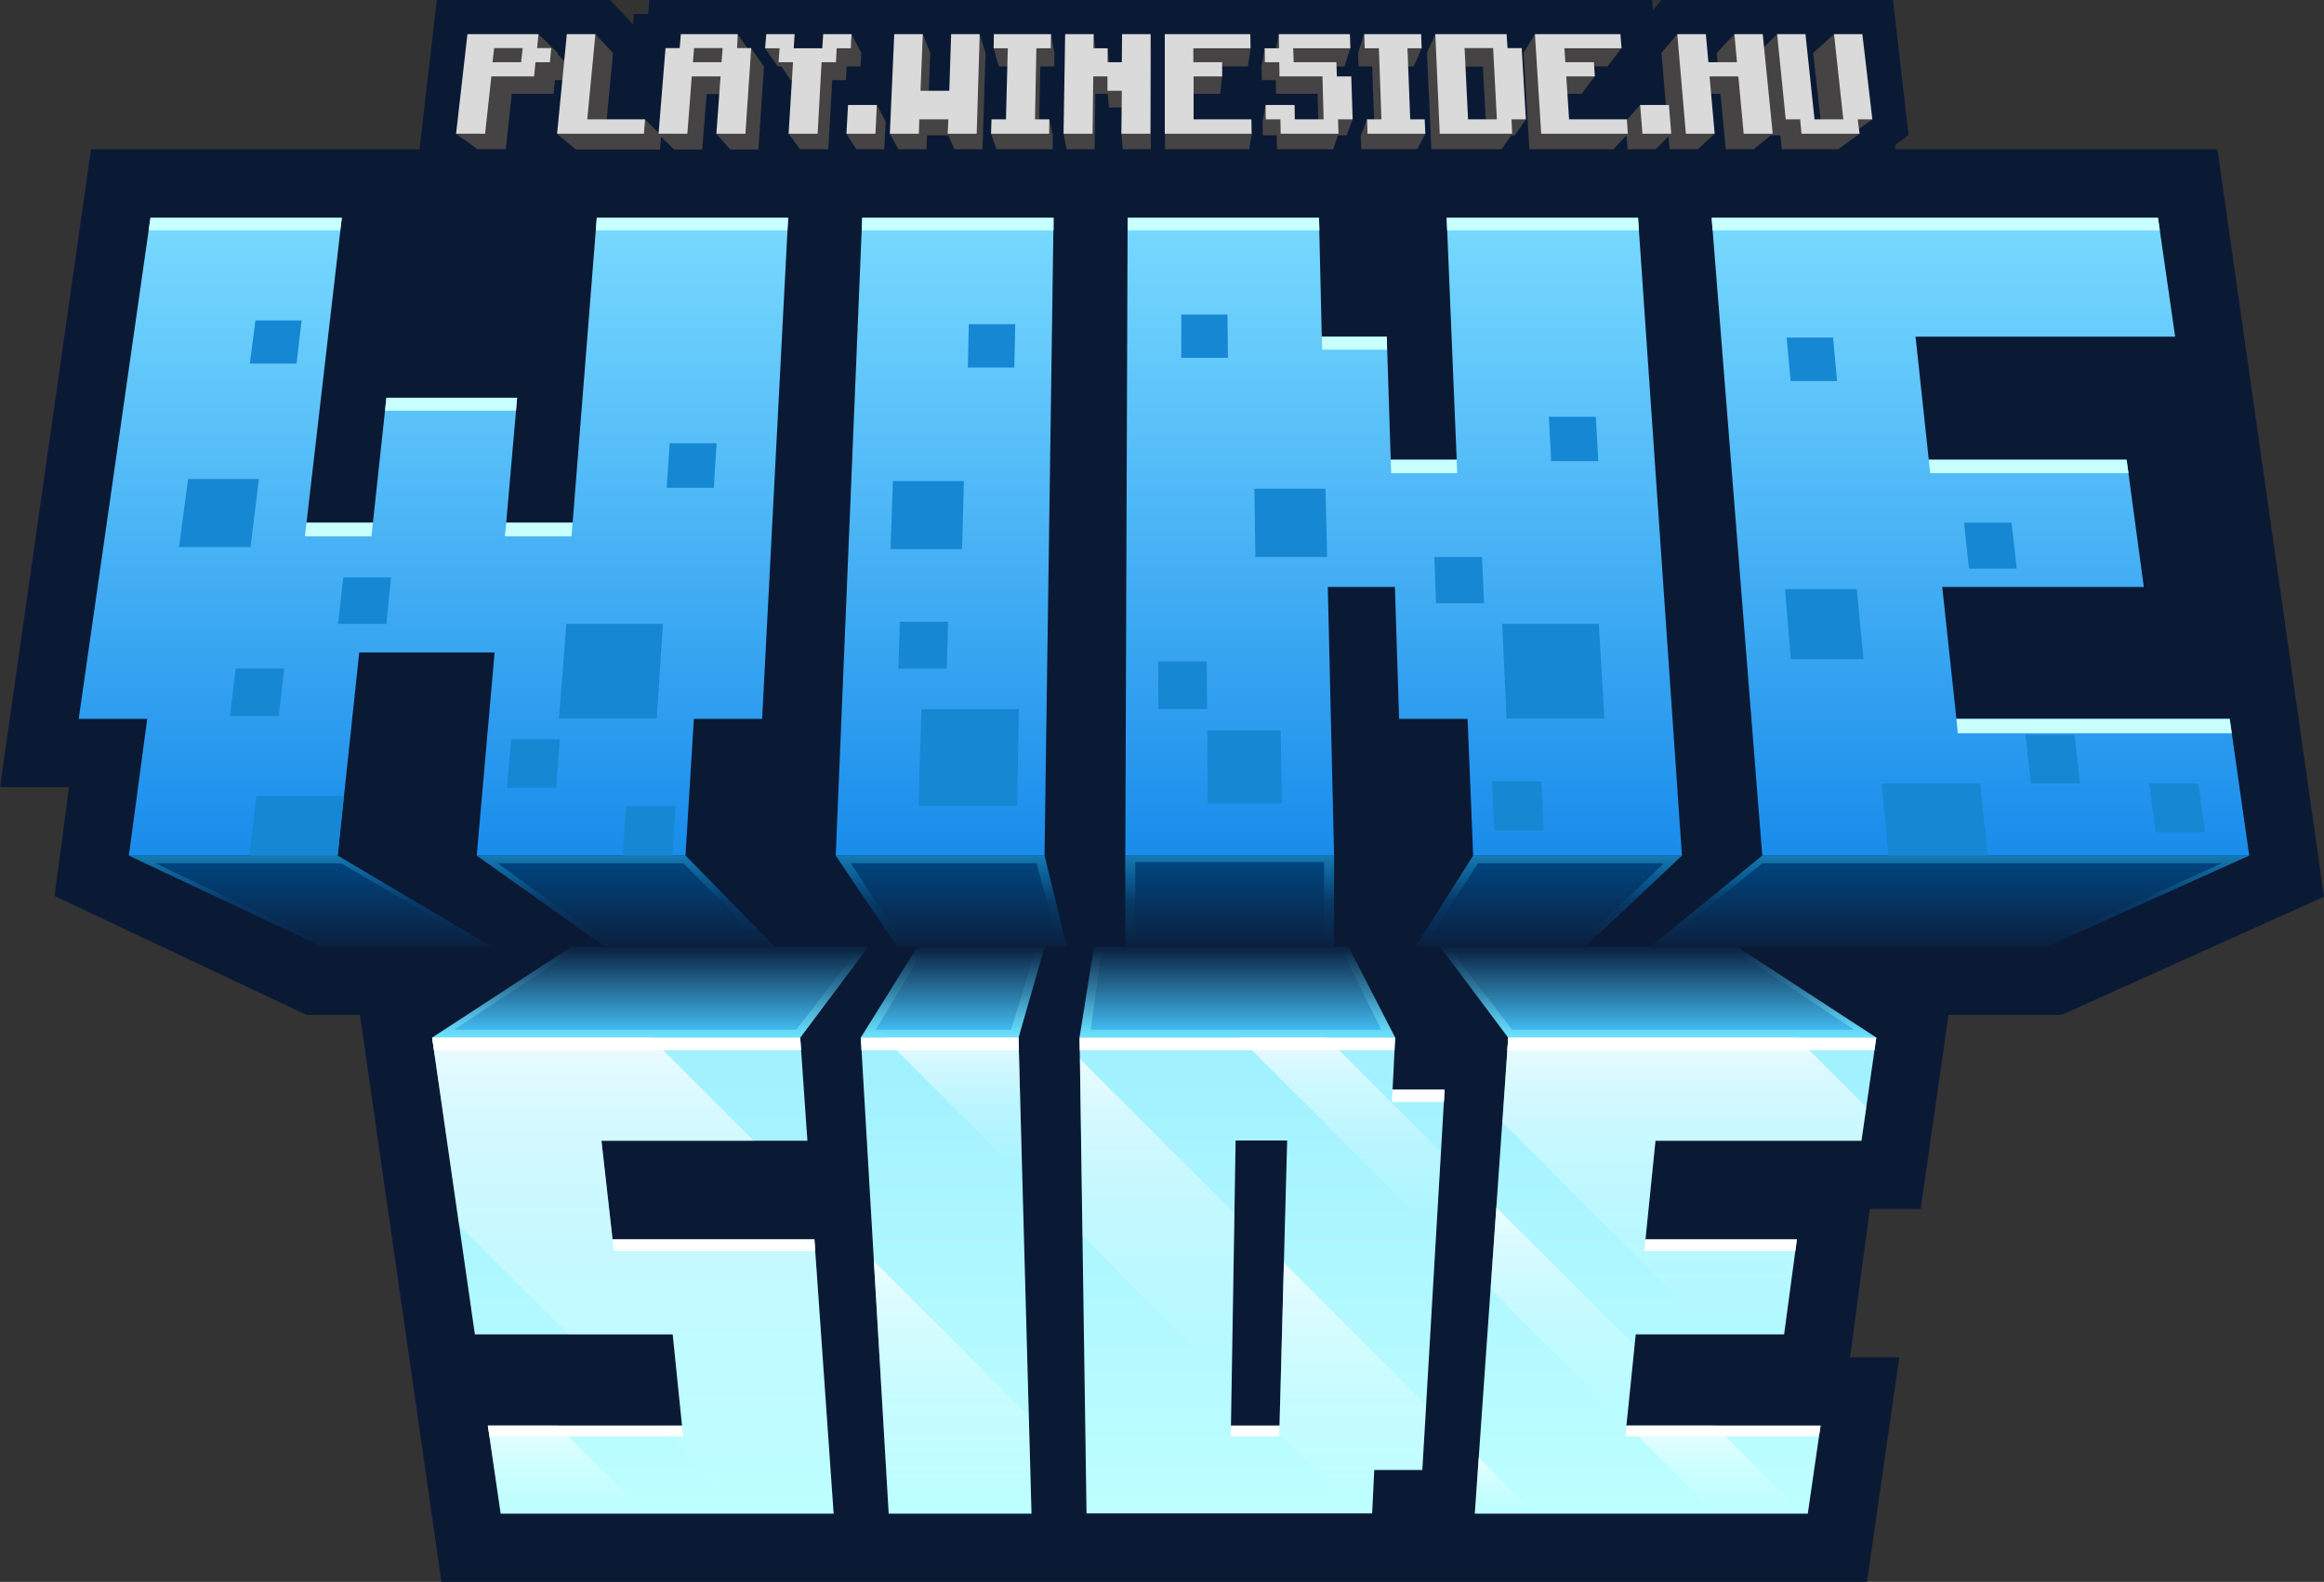 <?xml version="1.0" encoding="utf-8"?>
<!-- Generator: Adobe Illustrator 23.0.1, SVG Export Plug-In . SVG Version: 6.00 Build 0)  -->
<svg version="1.1" id="Réteg_1" xmlns="http://www.w3.org/2000/svg" xmlns:xlink="http://www.w3.org/1999/xlink" x="0px" y="0px" viewBox="0 0 1000.8 681.3" style="enable-background: new 0 0 1000.8 681.3" xml:space="preserve">
<rect x="0" y="0" width="1000.8" height="681.3" fill="#333333" stroke="none"/>
<style>.st0 {
  fill: #0a1a35;
}

.st1 {
  fill: url("#SVGID_1_");
}

.st2 {
  fill: url("#SVGID_2_");
}

.st3 {
  fill: url("#SVGID_3_");
}

.st4 {
  fill: url("#SVGID_4_");
}

.st5 {
  fill: url("#SVGID_5_");
}

.st6 {
  fill: url("#SVGID_6_");
}

.st7 {
  fill: url("#SVGID_7_");
}

.st8 {
  fill: url("#SVGID_8_");
}

.st9 {
  fill: url("#SVGID_9_");
}

.st10 {
  fill: url("#SVGID_10_");
}

.st11 {
  fill: url("#SVGID_11_");
}

.st12 {
  fill: url("#SVGID_12_");
}

.st13 {
  fill: url("#SVGID_13_");
}

.st14 {
  fill: url("#SVGID_14_");
}

.st15 {
  fill: url("#SVGID_15_");
}

.st16 {
  fill: url("#SVGID_16_");
}

.st17 {
  fill: url("#SVGID_17_");
}

.st18 {
  fill: url("#SVGID_18_");
}

.st19 {
  fill: url("#SVGID_19_");
}

.st20 {
  fill: url("#SVGID_20_");
}

.st21 {
  fill: url("#SVGID_21_");
}

.st22 {
  fill: url("#SVGID_22_");
}

.st23 {
  fill: url("#SVGID_23_");
}

.st24 {
  fill: #fff;
}

.st25 {
  fill: url("#SVGID_24_");
}

.st26 {
  fill: url("#SVGID_25_");
}

.st27 {
  fill: url("#SVGID_26_");
}

.st28 {
  fill: url("#SVGID_27_");
}

.st29 {
  fill: url("#SVGID_28_");
}

.st30 {
  fill: url("#SVGID_29_");
}

.st31 {
  fill: url("#SVGID_30_");
}

.st32 {
  fill: url("#SVGID_31_");
}

.st33 {
  fill: url("#SVGID_32_");
}

.st34 {
  fill: url("#SVGID_33_");
}

.st35 {
  fill: url("#SVGID_34_");
}

.st36 {
  fill: url("#SVGID_35_");
}

.st37 {
  fill: url("#SVGID_36_");
}

.st38 {
  fill: url("#SVGID_37_");
}

.st39 {
  fill: url("#SVGID_38_");
}

.st40 {
  fill: url("#SVGID_39_");
}

.st41 {
  fill: #c8ffff;
}

.st42 {
  fill: #1687d3;
}

.st43 {
  fill: #454344;
}

.st44 {
  fill: #dadada;
}

</style>
<title>wineside-logo</title>
<polygon id="Background" class="st0" points="954.9,64.3 39.2,64.3 0,339 29.7,339 23.5,385.9 132,437.1 155,437.1 190.1,681.3 
	804,681.3 817.9,584.6 796.7,584.6 805.2,520.7 827.1,520.7 839.1,437.1 887.8,437.1 1000.8,386.2 "></polygon>
<g id="Side">
	
		<linearGradient id="SVGID_1_" gradientUnits="userSpaceOnUse" x1="500.64" y1="174.35" x2="500.64" y2="135.11" gradientTransform="matrix(-1 0 0 1 1214.67 272.58)">
		<stop offset="0" style="stop-color: #46c8ff"></stop>
		<stop offset="1" style="stop-color: #0a203f"></stop>
	</linearGradient>
	<polygon class="st1" points="620.1,407.7 748,407.7 808,446.9 649.5,446.9 	"></polygon>
	
		<linearGradient id="SVGID_2_" gradientUnits="userSpaceOnUse" x1="714.03" y1="237.07" x2="714.03" y2="276.31" gradientTransform="matrix(1 0 0 -1 0 684)">
		<stop offset="0" style="stop-color: #96ffff; stop-opacity: .5"></stop>
		<stop offset="0.15" style="stop-color: #96ffff; stop-opacity: .35"></stop>
		<stop offset="0.5" style="stop-color: #96ffff; stop-opacity: .1"></stop>
		<stop offset="0.95" style="stop-color: #96ffff; stop-opacity: 0"></stop>
	</linearGradient>
	<polygon class="st2" points="744.5,407.7 798.5,443.5 651.2,443.5 623.6,407.7 620.1,407.7 649.5,446.9 808,446.9 748,407.7 	"></polygon>
	
		<linearGradient id="SVGID_3_" gradientUnits="userSpaceOnUse" x1="505.28" y1="174.35" x2="505.28" y2="135.11" gradientTransform="matrix(-1 0 0 1 915.6 272.58)">
		<stop offset="0" style="stop-color: #46c8ff"></stop>
		<stop offset="1" style="stop-color: #0a203f"></stop>
	</linearGradient>
	<polygon class="st3" points="395.1,407.7 449.9,407.7 438.6,446.9 370.7,446.9 	"></polygon>
	
		<linearGradient id="SVGID_4_" gradientUnits="userSpaceOnUse" x1="410.32" y1="237.07" x2="410.32" y2="276.31" gradientTransform="matrix(1 0 0 -1 0 684)">
		<stop offset="0" style="stop-color: #96ffff; stop-opacity: .5"></stop>
		<stop offset="0.15" style="stop-color: #96ffff; stop-opacity: .35"></stop>
		<stop offset="0.5" style="stop-color: #96ffff; stop-opacity: .1"></stop>
		<stop offset="0.95" style="stop-color: #96ffff; stop-opacity: 0"></stop>
	</linearGradient>
	<polygon class="st4" points="446.4,407.7 435.4,443.5 377.1,443.5 398.6,407.7 395.1,407.7 370.7,446.9 438.6,446.9 449.9,407.7 	
		"></polygon>
	
		<linearGradient id="SVGID_5_" gradientUnits="userSpaceOnUse" x1="501.03" y1="174.35" x2="501.03" y2="135.11" gradientTransform="matrix(-1 0 0 1 1033.87 272.58)">
		<stop offset="0" style="stop-color: #46c8ff"></stop>
		<stop offset="1" style="stop-color: #0a203f"></stop>
	</linearGradient>
	<polygon class="st5" points="471.1,407.7 580.7,407.7 600.8,446.9 464.9,446.9 	"></polygon>
	
		<linearGradient id="SVGID_6_" gradientUnits="userSpaceOnUse" x1="532.84" y1="237.07" x2="532.84" y2="276.31" gradientTransform="matrix(1 0 0 -1 0 684)">
		<stop offset="0" style="stop-color: #96ffff; stop-opacity: .5"></stop>
		<stop offset="0.15" style="stop-color: #96ffff; stop-opacity: .35"></stop>
		<stop offset="0.5" style="stop-color: #96ffff; stop-opacity: .1"></stop>
		<stop offset="0.95" style="stop-color: #96ffff; stop-opacity: 0"></stop>
	</linearGradient>
	<polygon class="st6" points="577.2,407.7 594.8,443.5 469.7,443.5 474.6,407.7 471.1,407.7 464.9,446.9 600.8,446.9 580.7,407.7 	
		"></polygon>
	
		<linearGradient id="SVGID_7_" gradientUnits="userSpaceOnUse" x1="506.95" y1="174.35" x2="506.95" y2="135.11" gradientTransform="matrix(-1 0 0 1 787.03 272.58)">
		<stop offset="0" style="stop-color: #46c8ff"></stop>
		<stop offset="1" style="stop-color: #0a203f"></stop>
	</linearGradient>
	<polygon class="st7" points="246.1,407.7 374,407.7 344.6,446.9 186.1,446.9 	"></polygon>
	
		<linearGradient id="SVGID_8_" gradientUnits="userSpaceOnUse" x1="280.08" y1="237.07" x2="280.08" y2="276.31" gradientTransform="matrix(1 0 0 -1 0 684)">
		<stop offset="0" style="stop-color: #96ffff; stop-opacity: .5"></stop>
		<stop offset="0.15" style="stop-color: #96ffff; stop-opacity: .35"></stop>
		<stop offset="0.5" style="stop-color: #96ffff; stop-opacity: .1"></stop>
		<stop offset="0.95" style="stop-color: #96ffff; stop-opacity: 0"></stop>
	</linearGradient>
	<polygon class="st8" points="370.5,407.7 342.9,443.5 195.6,443.5 249.6,407.7 246.1,407.7 186.1,446.9 344.6,446.9 374,407.7 	"></polygon>
	
		<linearGradient id="SVGID_9_" gradientUnits="userSpaceOnUse" x1="272.585" y1="32.13" x2="272.585" y2="237.07" gradientTransform="matrix(1 0 0 -1 0 684)">
		<stop offset="0" style="stop-color: #beffff"></stop>
		<stop offset="1" style="stop-color: #a0f0ff"></stop>
	</linearGradient>
	<polygon class="st9" points="204.5,574.7 289.7,574.7 293.7,614 210.1,614 215.6,651.9 359,651.9 350.7,533.8 263.8,533.8 
		259,491.3 347.7,491.3 344.6,446.9 186.1,446.9 	"></polygon>
	
		<linearGradient id="SVGID_10_" gradientUnits="userSpaceOnUse" x1="407.45" y1="32.13" x2="407.45" y2="237.07" gradientTransform="matrix(1 0 0 -1 0 684)">
		<stop offset="0" style="stop-color: #beffff"></stop>
		<stop offset="1" style="stop-color: #a0f0ff"></stop>
	</linearGradient>
	<polygon class="st10" points="382.7,651.9 444.2,651.9 438.6,446.9 370.7,446.9 	"></polygon>
	
		<linearGradient id="SVGID_11_" gradientUnits="userSpaceOnUse" x1="542.655" y1="-110.82" x2="542.655" y2="94.12" gradientTransform="matrix(1 0 0 -1 0.85 541.05)">
		<stop offset="0" style="stop-color: #beffff"></stop>
		<stop offset="1" style="stop-color: #a0f0ff"></stop>
	</linearGradient>
	<path class="st11" d="M600.8,446.9H464.9l3,204.9h123l0.9-18.7h20.7l9.6-163.8h-22.4L600.8,446.9z M551,614h-20.9l2-122.8h22.2
		L551,614z"></path>
	
		<linearGradient id="SVGID_12_" gradientUnits="userSpaceOnUse" x1="721.525" y1="32.13" x2="721.525" y2="237.07" gradientTransform="matrix(1 0 0 -1 0 684)">
		<stop offset="0" style="stop-color: #beffff"></stop>
		<stop offset="1" style="stop-color: #a0f0ff"></stop>
	</linearGradient>
	<polygon class="st12" points="801.6,491.3 808,446.9 649.5,446.9 635.1,651.9 778.5,651.9 784,614 700.4,614 704.4,574.7 
		768.3,574.7 773.8,533.8 708.6,533.8 712.9,491.3 	"></polygon>
	
		<linearGradient id="SVGID_13_" gradientUnits="userSpaceOnUse" x1="244.085" y1="69.96" x2="244.085" y2="32.13" gradientTransform="matrix(1 0 0 -1 0 684)">
		<stop offset="0" style="stop-color: #fff; stop-opacity: .8"></stop>
		<stop offset="0.15" style="stop-color: #fff; stop-opacity: .55"></stop>
		<stop offset="0.5" style="stop-color: #fff; stop-opacity: .25"></stop>
		<stop offset="0.95" style="stop-color: #fff; stop-opacity: 0"></stop>
	</linearGradient>
	<polygon class="st13" points="210.1,614 215.6,651.9 278,651.9 240.2,614 	"></polygon>
	
		<linearGradient id="SVGID_14_" gradientUnits="userSpaceOnUse" x1="410.475" y1="237.07" x2="410.475" y2="177.55" gradientTransform="matrix(1 0 0 -1 0 684)">
		<stop offset="0" style="stop-color: #fff; stop-opacity: .8"></stop>
		<stop offset="0.15" style="stop-color: #fff; stop-opacity: .55"></stop>
		<stop offset="0.5" style="stop-color: #fff; stop-opacity: .25"></stop>
		<stop offset="0.95" style="stop-color: #fff; stop-opacity: 0"></stop>
	</linearGradient>
	<polygon class="st14" points="438.6,446.9 380.7,446.9 440.2,506.5 	"></polygon>
	
		<linearGradient id="SVGID_15_" gradientUnits="userSpaceOnUse" x1="498.325" y1="227.93" x2="498.325" y2="87.42" gradientTransform="matrix(1 0 0 -1 0 684)">
		<stop offset="0" style="stop-color: #fff; stop-opacity: .8"></stop>
		<stop offset="0.15" style="stop-color: #fff; stop-opacity: .55"></stop>
		<stop offset="0.5" style="stop-color: #fff; stop-opacity: .25"></stop>
		<stop offset="0.95" style="stop-color: #fff; stop-opacity: 0"></stop>
	</linearGradient>
	<polygon class="st15" points="466.2,532.4 530.4,596.6 531.6,522.6 465.1,456.1 	"></polygon>
	
		<linearGradient id="SVGID_16_" gradientUnits="userSpaceOnUse" x1="580.99" y1="140.13" x2="580.99" y2="32.13" gradientTransform="matrix(1 0 0 -1 0 684)">
		<stop offset="0" style="stop-color: #fff; stop-opacity: .8"></stop>
		<stop offset="0.15" style="stop-color: #fff; stop-opacity: .55"></stop>
		<stop offset="0.5" style="stop-color: #fff; stop-opacity: .25"></stop>
		<stop offset="0.95" style="stop-color: #fff; stop-opacity: 0"></stop>
	</linearGradient>
	<polygon class="st16" points="551,614 547.8,614 585.7,651.9 590.9,651.9 591.8,633.1 612.5,633.1 614.2,605.2 552.9,543.9 	"></polygon>
	
		<linearGradient id="SVGID_17_" gradientUnits="userSpaceOnUse" x1="647.97" y1="56.21" x2="647.97" y2="32.13" gradientTransform="matrix(1 0 0 -1 0 684)">
		<stop offset="0" style="stop-color: #fff; stop-opacity: .8"></stop>
		<stop offset="0.15" style="stop-color: #fff; stop-opacity: .55"></stop>
		<stop offset="0.5" style="stop-color: #fff; stop-opacity: .25"></stop>
		<stop offset="0.95" style="stop-color: #fff; stop-opacity: 0"></stop>
	</linearGradient>
	<polygon class="st17" points="635.1,651.9 660.9,651.9 636.8,627.8 	"></polygon>
	
		<linearGradient id="SVGID_18_" gradientUnits="userSpaceOnUse" x1="272.585" y1="237.07" x2="272.585" y2="32.13" gradientTransform="matrix(1 0 0 -1 0 684)">
		<stop offset="0" style="stop-color: #fff; stop-opacity: .8"></stop>
		<stop offset="0.15" style="stop-color: #fff; stop-opacity: .55"></stop>
		<stop offset="0.5" style="stop-color: #fff; stop-opacity: .25"></stop>
		<stop offset="0.95" style="stop-color: #fff; stop-opacity: 0"></stop>
	</linearGradient>
	<polygon class="st18" points="263.8,533.8 259,491.3 324.5,491.3 280.2,446.9 186.1,446.9 197.7,527.7 244.8,574.7 289.7,574.7 
		293.7,614 284.1,614 321.9,651.9 359,651.9 350.7,533.8 	"></polygon>
	
		<linearGradient id="SVGID_19_" gradientUnits="userSpaceOnUse" x1="410.25" y1="140.93" x2="410.25" y2="32.13" gradientTransform="matrix(1 0 0 -1 0 684)">
		<stop offset="0" style="stop-color: #fff; stop-opacity: .8"></stop>
		<stop offset="0.15" style="stop-color: #fff; stop-opacity: .55"></stop>
		<stop offset="0.5" style="stop-color: #fff; stop-opacity: .25"></stop>
		<stop offset="0.95" style="stop-color: #fff; stop-opacity: 0"></stop>
	</linearGradient>
	<polygon class="st19" points="376.3,543.1 382.7,651.9 444.2,651.9 443,609.8 	"></polygon>
	
		<linearGradient id="SVGID_20_" gradientUnits="userSpaceOnUse" x1="577.13" y1="237.07" x2="577.13" y2="152.37" gradientTransform="matrix(1 0 0 -1 0 684)">
		<stop offset="0" style="stop-color: #fff; stop-opacity: .8"></stop>
		<stop offset="0.15" style="stop-color: #fff; stop-opacity: .55"></stop>
		<stop offset="0.5" style="stop-color: #fff; stop-opacity: .25"></stop>
		<stop offset="0.95" style="stop-color: #fff; stop-opacity: 0"></stop>
	</linearGradient>
	<polygon class="st20" points="533.7,446.9 618.4,531.6 620.5,496.1 571.3,446.9 	"></polygon>
	
		<linearGradient id="SVGID_21_" gradientUnits="userSpaceOnUse" x1="672.915" y1="164.04" x2="672.915" y2="70.36" gradientTransform="matrix(1 0 0 -1 0 684)">
		<stop offset="0" style="stop-color: #fff; stop-opacity: .8"></stop>
		<stop offset="0.15" style="stop-color: #fff; stop-opacity: .55"></stop>
		<stop offset="0.5" style="stop-color: #fff; stop-opacity: .25"></stop>
		<stop offset="0.95" style="stop-color: #fff; stop-opacity: 0"></stop>
	</linearGradient>
	<polygon class="st21" points="644.4,520 641.9,555.1 700.5,613.6 703.9,579.5 	"></polygon>
	
		<linearGradient id="SVGID_22_" gradientUnits="userSpaceOnUse" x1="738.57" y1="69.96" x2="738.57" y2="32.13" gradientTransform="matrix(1 0 0 -1 0 684)">
		<stop offset="0" style="stop-color: #fff; stop-opacity: .8"></stop>
		<stop offset="0.15" style="stop-color: #fff; stop-opacity: .55"></stop>
		<stop offset="0.5" style="stop-color: #fff; stop-opacity: .25"></stop>
		<stop offset="0.95" style="stop-color: #fff; stop-opacity: 0"></stop>
	</linearGradient>
	<polygon class="st22" points="700.9,614 738.7,651.9 776.3,651.9 738.5,614 	"></polygon>
	
		<linearGradient id="SVGID_23_" gradientUnits="userSpaceOnUse" x1="725.31" y1="237.07" x2="725.31" y2="109.27" gradientTransform="matrix(1 0 0 -1 0 684)">
		<stop offset="0" style="stop-color: #fff; stop-opacity: .8"></stop>
		<stop offset="0.15" style="stop-color: #fff; stop-opacity: .55"></stop>
		<stop offset="0.5" style="stop-color: #fff; stop-opacity: .25"></stop>
		<stop offset="0.95" style="stop-color: #fff; stop-opacity: 0"></stop>
	</linearGradient>
	<polygon class="st23" points="773.8,446.9 649.5,446.9 647,483.4 738.3,574.7 768.3,574.7 773.8,533.8 708.6,533.8 712.9,491.3 
		801.6,491.3 803.7,476.9 	"></polygon>
	<polygon class="st24" points="438.8,452.3 371,452.3 370.7,446.9 438.6,446.9 	"></polygon>
	<polygon class="st24" points="186.1,446.9 186.9,452.3 345,452.3 344.6,446.9 	"></polygon>
	<polygon class="st24" points="264.4,538.8 351.1,538.8 350.7,533.8 263.8,533.8 	"></polygon>
	<polygon class="st24" points="210.8,618.6 294.2,618.6 293.7,614 210.1,614 	"></polygon>
	<polygon class="st24" points="600.8,446.9 464.9,446.9 465,452.3 600.5,452.3 	"></polygon>
	<polygon class="st24" points="599.7,469.3 599.4,474.6 621.8,474.6 622.1,469.3 	"></polygon>
	<polygon class="st24" points="530,618.6 550.8,618.6 551,614 530.1,614 	"></polygon>
	<polygon class="st24" points="649.5,446.9 649.1,452.3 807.2,452.3 808,446.9 	"></polygon>
	<polygon class="st24" points="708.6,533.8 708.1,538.8 773.1,538.8 773.8,533.8 	"></polygon>
	<polygon class="st24" points="700,618.6 783.3,618.6 784,614 700.4,614 	"></polygon>
</g>
<g id="Wine">
	
		<linearGradient id="SVGID_24_" gradientUnits="userSpaceOnUse" x1="133.605" y1="315.55" x2="133.605" y2="276.31" gradientTransform="matrix(1 0 0 -1 0 684)">
		<stop offset="0" style="stop-color: #004884"></stop>
		<stop offset="1" style="stop-color: #0a203f"></stop>
	</linearGradient>
	<polygon class="st25" points="138.6,407.7 55.5,368.5 145.4,368.5 211.7,407.7 	"></polygon>
	
		<linearGradient id="SVGID_25_" gradientUnits="userSpaceOnUse" x1="646.925" y1="961.64" x2="646.925" y2="1000.88" gradientTransform="matrix(-1 0 0 1 780.53 -593.19)">
		<stop offset="0" style="stop-color: #29abe2; stop-opacity: .5"></stop>
		<stop offset="0.15" style="stop-color: #29abe2; stop-opacity: .35"></stop>
		<stop offset="0.5" style="stop-color: #29abe2; stop-opacity: .05"></stop>
		<stop offset="0.95" style="stop-color: #29abe2; stop-opacity: 0"></stop>
	</linearGradient>
	<polygon class="st26" points="142.1,407.7 66.9,371.8 146.9,371.8 208.2,407.7 211.7,407.7 145.4,368.5 55.5,368.5 138.6,407.7 	
		"></polygon>
	
		<linearGradient id="SVGID_26_" gradientUnits="userSpaceOnUse" x1="269.445" y1="315.55" x2="269.445" y2="276.31" gradientTransform="matrix(1 0 0 -1 0 684)">
		<stop offset="0" style="stop-color: #004884"></stop>
		<stop offset="1" style="stop-color: #0a203f"></stop>
	</linearGradient>
	<polygon class="st27" points="260.5,407.7 205.3,368.5 295.2,368.5 333.6,407.7 	"></polygon>
	
		<linearGradient id="SVGID_27_" gradientUnits="userSpaceOnUse" x1="511.085" y1="961.64" x2="511.085" y2="1000.88" gradientTransform="matrix(-1 0 0 1 780.53 -593.19)">
		<stop offset="0" style="stop-color: #29abe2; stop-opacity: .5"></stop>
		<stop offset="0.15" style="stop-color: #29abe2; stop-opacity: .35"></stop>
		<stop offset="0.5" style="stop-color: #29abe2; stop-opacity: .05"></stop>
		<stop offset="0.95" style="stop-color: #29abe2; stop-opacity: 0"></stop>
	</linearGradient>
	<polygon class="st28" points="264,407.7 214.3,371.8 294.3,371.8 330.1,407.7 333.6,407.7 295.2,368.5 205.3,368.5 260.5,407.7 	
		"></polygon>
	
		<linearGradient id="SVGID_28_" gradientUnits="userSpaceOnUse" x1="409.66" y1="315.55" x2="409.66" y2="276.31" gradientTransform="matrix(1 0 0 -1 0 684)">
		<stop offset="0" style="stop-color: #004884"></stop>
		<stop offset="1" style="stop-color: #0a203f"></stop>
	</linearGradient>
	<polygon class="st29" points="386.3,407.7 359.9,368.5 449.8,368.5 459.4,407.7 	"></polygon>
	
		<linearGradient id="SVGID_29_" gradientUnits="userSpaceOnUse" x1="370.87" y1="961.64" x2="370.87" y2="1000.88" gradientTransform="matrix(-1 0 0 1 780.53 -593.19)">
		<stop offset="0" style="stop-color: #29abe2; stop-opacity: .5"></stop>
		<stop offset="0.15" style="stop-color: #29abe2; stop-opacity: .35"></stop>
		<stop offset="0.5" style="stop-color: #29abe2; stop-opacity: .05"></stop>
		<stop offset="0.95" style="stop-color: #29abe2; stop-opacity: 0"></stop>
	</linearGradient>
	<polygon class="st30" points="389.8,407.7 366.4,371.8 446.4,371.8 455.9,407.7 459.4,407.7 449.8,368.5 359.9,368.5 386.3,407.7 	
		"></polygon>
	
		<linearGradient id="SVGID_30_" gradientUnits="userSpaceOnUse" x1="529.54" y1="315.55" x2="529.54" y2="276.31" gradientTransform="matrix(1 0 0 -1 0 684)">
		<stop offset="0" style="stop-color: #004884"></stop>
		<stop offset="1" style="stop-color: #0a203f"></stop>
	</linearGradient>
	<rect x="484.6" y="368.5" class="st31" width="89.9" height="39.2"></rect>
	
		<linearGradient id="SVGID_31_" gradientUnits="userSpaceOnUse" x1="250.99" y1="961.64" x2="250.99" y2="1000.88" gradientTransform="matrix(-1 0 0 1 780.53 -593.19)">
		<stop offset="0" style="stop-color: #29abe2; stop-opacity: .5"></stop>
		<stop offset="0.15" style="stop-color: #29abe2; stop-opacity: .35"></stop>
		<stop offset="0.5" style="stop-color: #29abe2; stop-opacity: .05"></stop>
		<stop offset="0.95" style="stop-color: #29abe2; stop-opacity: 0"></stop>
	</linearGradient>
	<polygon class="st32" points="488.9,407.7 488.9,371.3 570.2,371.3 570.2,407.7 574.5,407.7 574.5,368.5 484.6,368.5 484.6,407.7 	
		"></polygon>
	
		<linearGradient id="SVGID_32_" gradientUnits="userSpaceOnUse" x1="666.93" y1="315.55" x2="666.93" y2="276.31" gradientTransform="matrix(1 0 0 -1 0 684)">
		<stop offset="0" style="stop-color: #004884"></stop>
		<stop offset="1" style="stop-color: #0a203f"></stop>
	</linearGradient>
	<polygon class="st33" points="609.6,407.7 634.4,368.5 724.3,368.5 682.7,407.7 	"></polygon>
	
		<linearGradient id="SVGID_33_" gradientUnits="userSpaceOnUse" x1="113.6" y1="961.64" x2="113.6" y2="1000.88" gradientTransform="matrix(-1 0 0 1 780.53 -593.19)">
		<stop offset="0" style="stop-color: #29abe2; stop-opacity: .5"></stop>
		<stop offset="0.15" style="stop-color: #29abe2; stop-opacity: .35"></stop>
		<stop offset="0.5" style="stop-color: #29abe2; stop-opacity: .05"></stop>
		<stop offset="0.95" style="stop-color: #29abe2; stop-opacity: 0"></stop>
	</linearGradient>
	<polygon class="st34" points="613.1,407.7 636.5,371.8 716.5,371.8 679.2,407.7 682.7,407.7 724.3,368.5 634.4,368.5 609.6,407.7 	
		"></polygon>
	
		<linearGradient id="SVGID_34_" gradientUnits="userSpaceOnUse" x1="839.71" y1="315.55" x2="839.71" y2="276.31" gradientTransform="matrix(1 0 0 -1 0 684)">
		<stop offset="0" style="stop-color: #004884"></stop>
		<stop offset="1" style="stop-color: #0a203f"></stop>
	</linearGradient>
	<polygon class="st35" points="881.5,407.7 710.8,407.7 758.9,368.5 968.6,368.5 	"></polygon>
	
		<linearGradient id="SVGID_35_" gradientUnits="userSpaceOnUse" x1="122.75" y1="961.64" x2="122.75" y2="1000.88" gradientTransform="matrix(-1 0 0 1 962.46 -593.19)">
		<stop offset="0" style="stop-color: #29abe2; stop-opacity: .5"></stop>
		<stop offset="0.15" style="stop-color: #29abe2; stop-opacity: .35"></stop>
		<stop offset="0.5" style="stop-color: #29abe2; stop-opacity: .05"></stop>
		<stop offset="0.95" style="stop-color: #29abe2; stop-opacity: 0"></stop>
	</linearGradient>
	<polygon class="st36" points="714.3,407.7 758.9,371.8 956.8,371.8 878,407.7 881.5,407.7 968.6,368.5 758.9,368.5 710.8,407.7 	
		"></polygon>
	
		<linearGradient id="SVGID_36_" gradientUnits="userSpaceOnUse" x1="186.685" y1="315.55" x2="186.685" y2="590.23" gradientTransform="matrix(1 0 0 -1 0 684)">
		<stop offset="0" style="stop-color: #198ceb"></stop>
		<stop offset="1" style="stop-color: #79daff"></stop>
	</linearGradient>
	<polygon class="st37" points="246.6,225.1 218,225.1 222.7,171.3 166.4,171.3 160.6,225.1 132,225.1 147.2,93.8 64.8,93.8 
		33.9,309.6 63.4,309.6 55.5,368.5 145.4,368.5 154.7,281 213,281 205.3,368.5 295.2,368.5 298.8,309.6 328.2,309.6 339.4,93.8 
		257,93.8 	"></polygon>
	
		<linearGradient id="SVGID_37_" gradientUnits="userSpaceOnUse" x1="406.83" y1="315.55" x2="406.83" y2="590.23" gradientTransform="matrix(1 0 0 -1 0 684)">
		<stop offset="0" style="stop-color: #198ceb"></stop>
		<stop offset="1" style="stop-color: #79daff"></stop>
	</linearGradient>
	<polygon class="st38" points="359.9,368.5 449.8,368.5 453.7,93.8 371.3,93.8 	"></polygon>
	
		<linearGradient id="SVGID_38_" gradientUnits="userSpaceOnUse" x1="604.44" y1="315.55" x2="604.44" y2="590.23" gradientTransform="matrix(1 0 0 -1 0 684)">
		<stop offset="0" style="stop-color: #198ceb"></stop>
		<stop offset="1" style="stop-color: #79daff"></stop>
	</linearGradient>
	<polygon class="st39" points="627.3,198 598.9,198 597.2,145 569.2,145 568,93.8 485.6,93.8 484.6,368.5 574.5,368.5 571.8,252.8 
		600.7,252.8 602.5,309.6 632,309.6 634.4,368.5 724.3,368.5 705.4,93.8 623,93.8 	"></polygon>
	
		<linearGradient id="SVGID_39_" gradientUnits="userSpaceOnUse" x1="852.835" y1="315.55" x2="852.835" y2="590.23" gradientTransform="matrix(1 0 0 -1 0 684)">
		<stop offset="0" style="stop-color: #198ceb"></stop>
		<stop offset="1" style="stop-color: #79daff"></stop>
	</linearGradient>
	<polygon class="st40" points="936.7,145 929.3,93.8 737.1,93.8 758.9,368.5 968.6,368.5 960.2,309.6 842.5,309.6 836.4,252.8 
		923.2,252.8 915.8,198 830.6,198 824.9,145 	"></polygon>
	<polygon class="st41" points="453.7,99.2 371.1,99.2 371.3,93.8 453.7,93.8 	"></polygon>
	<polygon class="st41" points="147.2,93.8 64.8,93.8 64,99.2 146.5,99.2 	"></polygon>
	<polygon class="st41" points="257,93.8 256.6,99.2 339.1,99.2 339.4,93.8 	"></polygon>
	<polygon class="st41" points="222.7,171.3 166.4,171.3 165.8,176.9 222.2,176.9 	"></polygon>
	<polygon class="st41" points="131.3,231 160,231 160.6,225.1 132,225.1 	"></polygon>
	<polygon class="st41" points="217.4,231 246.1,231 246.6,225.1 218,225.1 	"></polygon>
	<polygon class="st41" points="568,93.8 485.6,93.8 485.6,99.2 568.2,99.2 	"></polygon>
	<polygon class="st41" points="623,93.8 623.2,99.2 705.8,99.2 705.4,93.8 	"></polygon>
	<polygon class="st41" points="597.2,145 569.2,145 569.4,150.6 597.3,150.6 	"></polygon>
	<polygon class="st41" points="599.1,203.8 627.5,203.8 627.3,198 598.9,198 	"></polygon>
	<polygon class="st41" points="737.1,93.8 737.5,99.2 930.1,99.2 929.3,93.8 	"></polygon>
	<polygon class="st41" points="830.6,198 831.2,203.8 916.6,203.8 915.8,198 	"></polygon>
	<polygon class="st41" points="843.1,315.8 961.1,315.8 960.2,309.6 842.5,309.6 	"></polygon>
	<polygon class="st42" points="107.4,368.5 145.4,368.5 148.1,342.8 110.4,342.8 	"></polygon>
	<polygon class="st42" points="285.5,268.7 243.9,268.7 240.7,309.5 282.8,309.5 	"></polygon>
	<polygon class="st42" points="111.5,206.3 81,206.3 77.1,235.6 107.9,235.6 	"></polygon>
	<polygon class="st42" points="288.4,190.9 287.1,210.1 307.4,210.1 308.6,190.9 	"></polygon>
	<polygon class="st42" points="129.9,138 110,138 107.6,156.6 127.7,156.6 	"></polygon>
	<polygon class="st42" points="122.4,287.9 101.5,287.9 99,308.4 120,308.4 	"></polygon>
	<polygon class="st42" points="145.6,268.7 166.4,268.7 168.4,248.7 147.8,248.7 	"></polygon>
	<polygon class="st42" points="218.3,339.3 239.5,339.3 241.1,318.4 220.1,318.4 	"></polygon>
	<polygon class="st42" points="268.2,368.5 289.6,368.5 290.9,347.2 269.6,347.2 	"></polygon>
	<polygon class="st42" points="396.8,305.4 395.5,347.1 438,347.1 438.8,305.4 	"></polygon>
	<polygon class="st42" points="415.1,207.2 384.5,207.2 383.5,236.5 414.3,236.5 	"></polygon>
	<polygon class="st42" points="408.3,267.8 387.5,267.8 386.9,288 407.7,288 	"></polygon>
	<polygon class="st42" points="437.2,139.6 417.2,139.6 416.8,158.3 436.8,158.3 	"></polygon>
	<polygon class="st42" points="648.8,309.5 690.9,309.5 688.5,268.7 646.9,268.7 	"></polygon>
	<polygon class="st42" points="520.1,346 552,346 551.5,314.6 519.9,314.6 	"></polygon>
	<polygon class="st42" points="540.6,239.9 571.5,239.9 570.8,210.5 540.2,210.5 	"></polygon>
	<polygon class="st42" points="519.7,284.9 498.8,284.9 498.8,305.4 519.8,305.4 	"></polygon>
	<polygon class="st42" points="638.2,239.9 617.7,239.9 618.4,259.8 639.1,259.8 	"></polygon>
	<polygon class="st42" points="643.5,357.7 664.8,357.7 663.7,336.5 642.5,336.5 	"></polygon>
	<polygon class="st42" points="528.6,135.5 508.7,135.5 508.7,154.1 528.8,154.1 	"></polygon>
	<polygon class="st42" points="667,179.5 668,198.6 688.3,198.6 687.2,179.5 	"></polygon>
	<polygon class="st42" points="813.3,368.5 856,368.5 852.7,337.4 810.3,337.4 	"></polygon>
	<polygon class="st42" points="771.2,283.9 802.5,283.9 799.6,253.7 768.7,253.7 	"></polygon>
	<polygon class="st42" points="874.6,337.4 895.8,337.4 893.3,316.5 872.2,316.5 	"></polygon>
	<polygon class="st42" points="925.5,337.4 928.3,358.5 949.6,358.5 946.7,337.4 	"></polygon>
	<polygon class="st42" points="866.2,225.1 845.8,225.1 847.9,244.9 868.5,244.9 	"></polygon>
	<polygon class="st42" points="771.1,164.1 791.1,164.1 789.4,145.4 769.4,145.4 	"></polygon>
</g>
<polygon class="st0" points="821.9,58.2 815.2,0 715.5,0 711.8,4.4 711.5,0 279.6,0 279.1,6 273,6 272.6,10.5 262.7,0 188.1,0 
	180.6,64.6 201,79.1 231,79.1 231.9,70.2 242.7,79.1 796.2,79.1 816.3,64.5 816.1,62.5 "></polygon>
<polygon class="st43" points="245.6,28.6 240.1,23.4 240.2,22.8 231.9,14.7 231.2,20.8 211.4,18.7 210.5,22.8 206.5,57.6 
	196.3,57.6 205.7,64.3 217.8,64.3 220.4,40.4 238.4,40.4 239,34.5 244.9,34.5 "></polygon>
<polygon class="st43" points="370.6,28.6 370.9,22.8 366.7,14.7 366.5,19.3 365.8,18.1 359,19 352.3,26.5 351.7,28.6 346.8,28.6 
	347.1,22.8 337,22.8 335.7,20.8 330,14.7 329.5,20.8 334.9,28.6 336.5,28.6 340.5,34.5 346.4,34.5 345.1,56.3 339.6,57.6 
	344.6,64.3 356.7,64.3 358.4,34.5 364.3,34.5 364.6,28.6 "></polygon>
<polygon class="st43" points="579.4,40.4 573.4,40.4 573.2,34.5 571.4,34.5 571.4,31.8 555.3,31.8 555.2,28.6 579,28.6 581.5,20.8 
	581.3,14.7 555.3,20.2 556.2,22.8 550.4,22.8 550.8,20.8 550.7,14.7 549.1,22.8 549.2,25.3 544.7,26 544.6,20.8 543.3,28.6 
	543.4,34.5 549.4,34.5 549.5,40.4 567.4,40.4 567.8,56.6 555.7,52.6 555.7,52.3 555.1,52.3 545,45.2 543.7,52.3 543.8,58.3 
	549.8,58.3 549.9,64.3 574.1,64.3 576.2,58.3 579.9,58.3 582.5,51.4 579.7,50.3 "></polygon>
<path class="st43" d="M650.5,28.6h-6l-0.2-3.1h0.3l0.7-5.4l-27.2-5.4l-3.6,8l1.9,41.6h30.2l4.2-6h1.5l4.8-6.9l-5.3-1.7L650.5,28.6z
	 M628,55.6l-1.3-26.9h11.9l1.4,26.5L628,55.6z"></path>
<path class="st43" d="M323.1,22.4l-5.5-7.7l-0.4,6l1.5,2h-4.9l-0.4-4.3l-16.2,0.4l-0.5,9.8h-3.5l-2.4,29H284l-6.2-6.2l-16.8,2.8
	l3-31.4l-7.6-8l-2.2,8h-2.1l-3.3,33.4l-8.9,1.5l8.1,6.7h36.2l0.5-5.5l5.6,5.5h12.1l1.9-23.9h12l-1.2,15.9l-6.6,1.3l6,6.7h12.1
	l2.4-35.7l-5.5-7.9L323.1,22.4z M316.6,34.5H315l-0.6-5.9h2.6L316.6,34.5z"></path>
<polygon class="st43" points="370.1,52.3 369.4,52.3 369.3,53 364.5,57.6 368.8,64.3 380.8,64.3 381.4,52.3 377.6,45.2 "></polygon>
<polygon class="st43" points="420.7,22.8 412.5,22.8 411.7,46.3 399.7,46.3 400.6,22.8 397.4,14.7 395.8,22.8 388.7,22.8 387.3,56 
	383.2,57.6 386.9,64.3 399,64.3 399.2,58.3 408.4,58.3 411,64.3 423.1,64.3 424.4,22.8 421.9,14.7 "></polygon>
<polygon class="st43" points="444.3,21.8 445,22.8 435.5,22.8 437.2,19.9 428,14.7 427.9,20.8 430.1,28.6 436.1,28.6 435.4,56.5 
	428.6,56.2 427,51.4 426.8,57.6 429.1,64.3 453.3,64.3 453.4,58.3 451.9,51.4 447.4,55.8 448,28.6 454,28.6 454.1,22.8 452.6,14.7 
	"></polygon>
<polygon class="st43" points="494.2,22.8 483.8,22.8 483.7,34.5 477.7,34.5 477.8,28.6 477,20.8 477,26.8 477.2,28.6 471.8,28.6 
	471.9,22.8 471,14.7 470.9,20.8 471.1,22.8 460,22.8 459.5,57 458,57.6 459.3,64.3 471.4,64.3 471.7,40.4 477,40.4 477.6,46.3 
	483.6,46.3 483.5,57.1 482.9,57.6 483.5,64.3 495.6,64.3 495.7,22.8 495.5,14.7 "></polygon>
<path class="st43" d="M513.6,55.5l-0.1-15.1h12l0.8-7.5v-4.3h11.1l1.2-7.9l-0.1-6l-0.7,5.1h-24.6l0.2,2.9h-10l-1.7-8v49.6h36.2
	l1.2-6.7l-4.8-4.3L513.6,55.5z M513.5,28.6h12.6l-0.3,3.4l-12.1-0.7l-0.1,0.9L513.5,28.6z"></path>
<polygon class="st43" points="604,56.9 602.8,28.6 608.8,28.6 612.2,20.8 612,14.7 603.2,22.4 603.5,22.8 596.1,22.8 593.5,18.9 
	587.5,14.7 584.8,22.8 585,28.6 590.9,28.6 591.9,56.2 588.7,51.4 586,58.3 586.2,64.3 610.3,64.3 613.8,57.6 613.5,51.4 "></polygon>
<polygon class="st43" points="806.3,51.4 789.8,14.7 780.8,22.8 784.5,55.8 777.3,56.6 777,49.2 771.8,49.2 769,22.8 767.2,22.8 
	765.3,14.7 757.1,22.8 760.5,56.9 754.3,55.3 751.1,22.8 749.1,22.8 746.9,14.7 739.3,22.8 740,31.2 733.8,31.2 734.2,34.5 
	728.4,34.5 727.4,22.8 723.8,22.8 722.3,14.7 715.5,22.8 718.3,56.3 706.3,45.2 700,52.3 700.3,57.4 691.6,54.4 670.1,55 
	669.1,40.4 681.1,40.4 686.8,32.9 673.2,30.2 673.6,34.5 668.7,34.5 668.3,28.6 692.2,28.6 698.3,20.8 689.5,17.6 672,19.3 
	671.7,22.8 663.6,22.8 661,14.7 656.1,22.8 658.6,64.3 694.8,64.3 700.4,58.3 700.9,64.3 713,64.3 718.5,58.8 719,64.3 731.1,64.3 
	738.4,57.6 730.3,56 729,40.4 740.9,40.4 743.2,64.3 755.2,64.3 762.5,58.3 766.7,58.3 767.3,64.3 791.5,64.3 800.8,57.6 
	800.5,55.6 "></polygon>
<path class="st44" d="M231.9,14.7h-30.6l-4.9,42.9h12.5l2.7-24.7H230l0.6-6.1h6.2l0.6-6.1h-6.1L231.9,14.7z M224.4,26.8h-12.3
	l0.7-6.1h12.3L224.4,26.8z"></path>
<polygon class="st44" points="252.9,51.4 256.4,14.7 244.1,14.7 239.9,57.6 277.3,57.6 277.8,51.4 "></polygon>
<path class="st44" d="M317.7,14.7h-24.5l-0.5,6h-6.1l-3,36.9H296l1.9-24.7h12.4l-1.8,24.7h12.5l2.5-36.9h-6.1L317.7,14.7z
	 M310.7,26.8h-12.3l0.5-6.1h12.3L310.7,26.8z"></path>
<polygon class="st44" points="366.7,14.7 354.5,14.7 354.1,20.8 341.8,20.8 342.2,14.7 330,14.7 329.5,20.8 335.7,20.8 335.3,26.8 
	341.5,26.8 339.6,57.6 352.1,57.6 353.8,26.8 360,26.8 360.3,20.8 366.4,20.8 "></polygon>
<polygon class="st44" points="365.2,45.2 364.5,57.6 377,57.6 377.6,45.2 "></polygon>
<polygon class="st44" points="409.6,14.7 408.8,39.1 396.4,39.1 397.4,14.7 385.1,14.7 383.2,57.6 395.7,57.6 395.9,51.4 
	408.4,51.4 408.1,57.6 420.6,57.6 421.9,14.7 "></polygon>
<polygon class="st44" points="428,14.7 427.9,20.8 434,20.8 433.2,51.4 427,51.4 426.8,57.6 451.8,57.6 451.9,51.4 445.7,51.4 
	446.3,20.8 452.5,20.8 452.6,14.7 "></polygon>
<polygon class="st44" points="483.2,14.7 483.1,26.8 477,26.8 477,20.8 470.9,20.8 471,14.7 458.7,14.7 458,57.6 470.5,57.6 
	470.8,32.9 476.9,32.9 476.9,39.1 483.1,39.1 482.9,57.6 495.4,57.6 495.5,14.7 "></polygon>
<polygon class="st44" points="501.6,14.7 501.6,57.6 539,57.6 538.9,51.4 514,51.4 514,32.9 526.3,32.9 526.3,26.8 513.9,26.8 
	513.9,20.8 538.5,20.8 538.4,14.7 "></polygon>
<polygon class="st44" points="550.7,14.7 550.8,20.8 544.6,20.8 544.7,26.8 550.9,26.8 551,32.9 569.5,32.9 570,51.4 557.6,51.4 
	557.5,45.2 545,45.2 545.1,51.4 551.4,51.4 551.5,57.6 576.4,57.6 576.2,51.4 582.5,51.4 581.9,32.9 575.7,32.9 575.5,26.8 
	557.1,26.8 556.9,20.8 581.5,20.8 581.3,14.7 "></polygon>
<polygon class="st44" points="587.5,14.7 587.7,20.8 593.8,20.8 594.9,51.4 588.7,51.4 588.9,57.6 613.8,57.6 613.5,51.4 
	607.3,51.4 606.1,20.8 612.2,20.8 612,14.7 "></polygon>
<path class="st44" d="M648.8,14.7h-30.7l1.9,42.9h31.2l-0.3-6.2h6.2l-1.8-30.7h-6.1L648.8,14.7z M644.6,51.4h-12.4l-1.5-30.7H643
	L644.6,51.4z"></path>
<polygon class="st44" points="661,14.7 663.7,57.6 701,57.6 700.6,51.4 675.7,51.4 674.5,32.9 686.8,32.9 686.4,26.8 674.1,26.8 
	673.7,20.8 698.3,20.8 697.8,14.7 "></polygon>
<polygon class="st44" points="706.3,45.2 707.3,57.6 719.7,57.6 718.7,45.2 "></polygon>
<polygon class="st44" points="746.9,14.7 748,26.8 735.7,26.8 734.6,14.7 722.3,14.7 726,57.6 738.4,57.6 736.2,32.9 748.6,32.9 
	750.9,57.6 763.4,57.6 759.1,14.7 "></polygon>
<polygon class="st44" points="789.8,14.7 793.8,51.4 781.4,51.4 777.5,14.7 765.3,14.7 769,51.4 775.2,51.4 775.8,57.6 800.8,57.6 
	800,51.4 806.3,51.4 802,14.7 "></polygon>
</svg>
